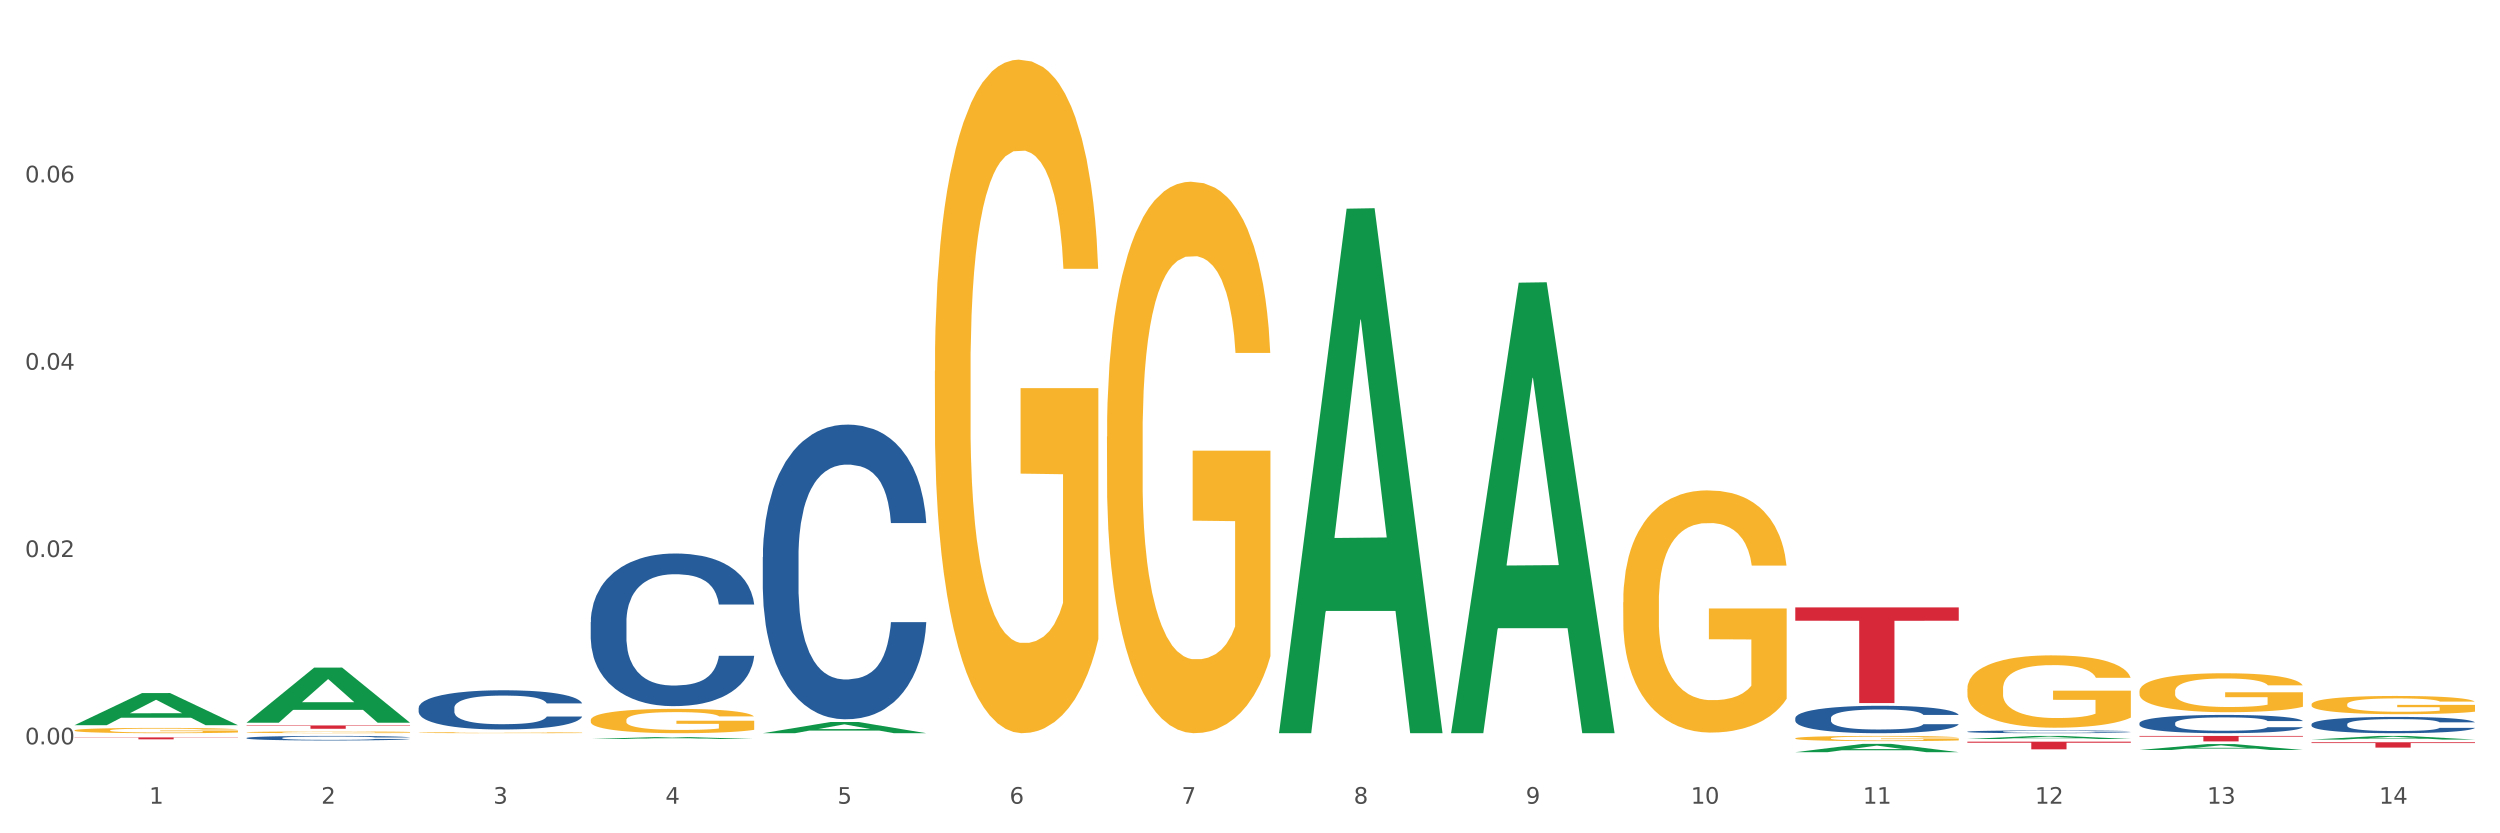 <?xml version="1.0" encoding="utf-8" standalone="no"?>
<!DOCTYPE svg PUBLIC "-//W3C//DTD SVG 1.1//EN"
  "http://www.w3.org/Graphics/SVG/1.1/DTD/svg11.dtd">
<svg xmlns:xlink="http://www.w3.org/1999/xlink" width="1080pt" height="360pt" viewBox="0 0 1080 360" xmlns="http://www.w3.org/2000/svg" version="1.1">
 <rect x="0" y="0" width="1080" height="360" fill="#333333" stroke="none"/>
 <defs>
  <style type="text/css">*{stroke-linejoin: round; stroke-linecap: butt}</style>
 </defs>
 <g id="figure_1">
  <g id="patch_1">
   <path d="M 0 360 
L 1080 360 
L 1080 0 
L 0 0 
z
" style="fill: #ffffff; stroke: #ffffff; stroke-linejoin: miter"/>
  </g>
  <g id="axes_1">
   <g id="matplotlib.axis_1">
    <g id="xtick_1">
     <g id="text_1">
      <!-- 1 -->
      <g style="fill: #4d4d4d" transform="translate(64.432 347.204) scale(0.096 -0.096)">
       <defs>
        <path id="DejaVuSans-31" d="M 794 531 
L 1825 531 
L 1825 4091 
L 703 3866 
L 703 4441 
L 1819 4666 
L 2450 4666 
L 2450 531 
L 3481 531 
L 3481 0 
L 794 0 
L 794 531 
z
" transform="scale(0.016)"/>
       </defs>
       <use xlink:href="#DejaVuSans-31"/>
      </g>
     </g>
    </g>
    <g id="xtick_2">
     <g id="text_2">
      <!-- 2 -->
      <g style="fill: #4d4d4d" transform="translate(138.771 347.204) scale(0.096 -0.096)">
       <defs>
        <path id="DejaVuSans-32" d="M 1228 531 
L 3431 531 
L 3431 0 
L 469 0 
L 469 531 
Q 828 903 1448 1529 
Q 2069 2156 2228 2338 
Q 2531 2678 2651 2914 
Q 2772 3150 2772 3378 
Q 2772 3750 2511 3984 
Q 2250 4219 1831 4219 
Q 1534 4219 1204 4116 
Q 875 4013 500 3803 
L 500 4441 
Q 881 4594 1212 4672 
Q 1544 4750 1819 4750 
Q 2544 4750 2975 4387 
Q 3406 4025 3406 3419 
Q 3406 3131 3298 2873 
Q 3191 2616 2906 2266 
Q 2828 2175 2409 1742 
Q 1991 1309 1228 531 
z
" transform="scale(0.016)"/>
       </defs>
       <use xlink:href="#DejaVuSans-32"/>
      </g>
     </g>
    </g>
    <g id="xtick_3">
     <g id="text_3">
      <!-- 3 -->
      <g style="fill: #4d4d4d" transform="translate(213.109 347.204) scale(0.096 -0.096)">
       <defs>
        <path id="DejaVuSans-33" d="M 2597 2516 
Q 3050 2419 3304 2112 
Q 3559 1806 3559 1356 
Q 3559 666 3084 287 
Q 2609 -91 1734 -91 
Q 1441 -91 1130 -33 
Q 819 25 488 141 
L 488 750 
Q 750 597 1062 519 
Q 1375 441 1716 441 
Q 2309 441 2620 675 
Q 2931 909 2931 1356 
Q 2931 1769 2642 2001 
Q 2353 2234 1838 2234 
L 1294 2234 
L 1294 2753 
L 1863 2753 
Q 2328 2753 2575 2939 
Q 2822 3125 2822 3475 
Q 2822 3834 2567 4026 
Q 2313 4219 1838 4219 
Q 1578 4219 1281 4162 
Q 984 4106 628 3988 
L 628 4550 
Q 988 4650 1302 4700 
Q 1616 4750 1894 4750 
Q 2613 4750 3031 4423 
Q 3450 4097 3450 3541 
Q 3450 3153 3228 2886 
Q 3006 2619 2597 2516 
z
" transform="scale(0.016)"/>
       </defs>
       <use xlink:href="#DejaVuSans-33"/>
      </g>
     </g>
    </g>
    <g id="xtick_4">
     <g id="text_4">
      <!-- 4 -->
      <g style="fill: #4d4d4d" transform="translate(287.448 347.204) scale(0.096 -0.096)">
       <defs>
        <path id="DejaVuSans-34" d="M 2419 4116 
L 825 1625 
L 2419 1625 
L 2419 4116 
z
M 2253 4666 
L 3047 4666 
L 3047 1625 
L 3713 1625 
L 3713 1100 
L 3047 1100 
L 3047 0 
L 2419 0 
L 2419 1100 
L 313 1100 
L 313 1709 
L 2253 4666 
z
" transform="scale(0.016)"/>
       </defs>
       <use xlink:href="#DejaVuSans-34"/>
      </g>
     </g>
    </g>
    <g id="xtick_5">
     <g id="text_5">
      <!-- 5 -->
      <g style="fill: #4d4d4d" transform="translate(361.787 347.204) scale(0.096 -0.096)">
       <defs>
        <path id="DejaVuSans-35" d="M 691 4666 
L 3169 4666 
L 3169 4134 
L 1269 4134 
L 1269 2991 
Q 1406 3038 1543 3061 
Q 1681 3084 1819 3084 
Q 2600 3084 3056 2656 
Q 3513 2228 3513 1497 
Q 3513 744 3044 326 
Q 2575 -91 1722 -91 
Q 1428 -91 1123 -41 
Q 819 9 494 109 
L 494 744 
Q 775 591 1075 516 
Q 1375 441 1709 441 
Q 2250 441 2565 725 
Q 2881 1009 2881 1497 
Q 2881 1984 2565 2268 
Q 2250 2553 1709 2553 
Q 1456 2553 1204 2497 
Q 953 2441 691 2322 
L 691 4666 
z
" transform="scale(0.016)"/>
       </defs>
       <use xlink:href="#DejaVuSans-35"/>
      </g>
     </g>
    </g>
    <g id="xtick_6">
     <g id="text_6">
      <!-- 6 -->
      <g style="fill: #4d4d4d" transform="translate(436.125 347.204) scale(0.096 -0.096)">
       <defs>
        <path id="DejaVuSans-36" d="M 2113 2584 
Q 1688 2584 1439 2293 
Q 1191 2003 1191 1497 
Q 1191 994 1439 701 
Q 1688 409 2113 409 
Q 2538 409 2786 701 
Q 3034 994 3034 1497 
Q 3034 2003 2786 2293 
Q 2538 2584 2113 2584 
z
M 3366 4563 
L 3366 3988 
Q 3128 4100 2886 4159 
Q 2644 4219 2406 4219 
Q 1781 4219 1451 3797 
Q 1122 3375 1075 2522 
Q 1259 2794 1537 2939 
Q 1816 3084 2150 3084 
Q 2853 3084 3261 2657 
Q 3669 2231 3669 1497 
Q 3669 778 3244 343 
Q 2819 -91 2113 -91 
Q 1303 -91 875 529 
Q 447 1150 447 2328 
Q 447 3434 972 4092 
Q 1497 4750 2381 4750 
Q 2619 4750 2861 4703 
Q 3103 4656 3366 4563 
z
" transform="scale(0.016)"/>
       </defs>
       <use xlink:href="#DejaVuSans-36"/>
      </g>
     </g>
    </g>
    <g id="xtick_7">
     <g id="text_7">
      <!-- 7 -->
      <g style="fill: #4d4d4d" transform="translate(510.464 347.204) scale(0.096 -0.096)">
       <defs>
        <path id="DejaVuSans-37" d="M 525 4666 
L 3525 4666 
L 3525 4397 
L 1831 0 
L 1172 0 
L 2766 4134 
L 525 4134 
L 525 4666 
z
" transform="scale(0.016)"/>
       </defs>
       <use xlink:href="#DejaVuSans-37"/>
      </g>
     </g>
    </g>
    <g id="xtick_8">
     <g id="text_8">
      <!-- 8 -->
      <g style="fill: #4d4d4d" transform="translate(584.803 347.204) scale(0.096 -0.096)">
       <defs>
        <path id="DejaVuSans-38" d="M 2034 2216 
Q 1584 2216 1326 1975 
Q 1069 1734 1069 1313 
Q 1069 891 1326 650 
Q 1584 409 2034 409 
Q 2484 409 2743 651 
Q 3003 894 3003 1313 
Q 3003 1734 2745 1975 
Q 2488 2216 2034 2216 
z
M 1403 2484 
Q 997 2584 770 2862 
Q 544 3141 544 3541 
Q 544 4100 942 4425 
Q 1341 4750 2034 4750 
Q 2731 4750 3128 4425 
Q 3525 4100 3525 3541 
Q 3525 3141 3298 2862 
Q 3072 2584 2669 2484 
Q 3125 2378 3379 2068 
Q 3634 1759 3634 1313 
Q 3634 634 3220 271 
Q 2806 -91 2034 -91 
Q 1263 -91 848 271 
Q 434 634 434 1313 
Q 434 1759 690 2068 
Q 947 2378 1403 2484 
z
M 1172 3481 
Q 1172 3119 1398 2916 
Q 1625 2713 2034 2713 
Q 2441 2713 2670 2916 
Q 2900 3119 2900 3481 
Q 2900 3844 2670 4047 
Q 2441 4250 2034 4250 
Q 1625 4250 1398 4047 
Q 1172 3844 1172 3481 
z
" transform="scale(0.016)"/>
       </defs>
       <use xlink:href="#DejaVuSans-38"/>
      </g>
     </g>
    </g>
    <g id="xtick_9">
     <g id="text_9">
      <!-- 9 -->
      <g style="fill: #4d4d4d" transform="translate(659.142 347.204) scale(0.096 -0.096)">
       <defs>
        <path id="DejaVuSans-39" d="M 703 97 
L 703 672 
Q 941 559 1184 500 
Q 1428 441 1663 441 
Q 2288 441 2617 861 
Q 2947 1281 2994 2138 
Q 2813 1869 2534 1725 
Q 2256 1581 1919 1581 
Q 1219 1581 811 2004 
Q 403 2428 403 3163 
Q 403 3881 828 4315 
Q 1253 4750 1959 4750 
Q 2769 4750 3195 4129 
Q 3622 3509 3622 2328 
Q 3622 1225 3098 567 
Q 2575 -91 1691 -91 
Q 1453 -91 1209 -44 
Q 966 3 703 97 
z
M 1959 2075 
Q 2384 2075 2632 2365 
Q 2881 2656 2881 3163 
Q 2881 3666 2632 3958 
Q 2384 4250 1959 4250 
Q 1534 4250 1286 3958 
Q 1038 3666 1038 3163 
Q 1038 2656 1286 2365 
Q 1534 2075 1959 2075 
z
" transform="scale(0.016)"/>
       </defs>
       <use xlink:href="#DejaVuSans-39"/>
      </g>
     </g>
    </g>
    <g id="xtick_10">
     <g id="text_10">
      <!-- 10 -->
      <g style="fill: #4d4d4d" transform="translate(730.426 347.204) scale(0.096 -0.096)">
       <defs>
        <path id="DejaVuSans-30" d="M 2034 4250 
Q 1547 4250 1301 3770 
Q 1056 3291 1056 2328 
Q 1056 1369 1301 889 
Q 1547 409 2034 409 
Q 2525 409 2770 889 
Q 3016 1369 3016 2328 
Q 3016 3291 2770 3770 
Q 2525 4250 2034 4250 
z
M 2034 4750 
Q 2819 4750 3233 4129 
Q 3647 3509 3647 2328 
Q 3647 1150 3233 529 
Q 2819 -91 2034 -91 
Q 1250 -91 836 529 
Q 422 1150 422 2328 
Q 422 3509 836 4129 
Q 1250 4750 2034 4750 
z
" transform="scale(0.016)"/>
       </defs>
       <use xlink:href="#DejaVuSans-31"/>
       <use xlink:href="#DejaVuSans-30" transform="translate(63.623 0)"/>
      </g>
     </g>
    </g>
    <g id="xtick_11">
     <g id="text_11">
      <!-- 11 -->
      <g style="fill: #4d4d4d" transform="translate(804.765 347.204) scale(0.096 -0.096)">
       <use xlink:href="#DejaVuSans-31"/>
       <use xlink:href="#DejaVuSans-31" transform="translate(63.623 0)"/>
      </g>
     </g>
    </g>
    <g id="xtick_12">
     <g id="text_12">
      <!-- 12 -->
      <g style="fill: #4d4d4d" transform="translate(879.104 347.204) scale(0.096 -0.096)">
       <use xlink:href="#DejaVuSans-31"/>
       <use xlink:href="#DejaVuSans-32" transform="translate(63.623 0)"/>
      </g>
     </g>
    </g>
    <g id="xtick_13">
     <g id="text_13">
      <!-- 13 -->
      <g style="fill: #4d4d4d" transform="translate(953.442 347.204) scale(0.096 -0.096)">
       <use xlink:href="#DejaVuSans-31"/>
       <use xlink:href="#DejaVuSans-33" transform="translate(63.623 0)"/>
      </g>
     </g>
    </g>
    <g id="xtick_14">
     <g id="text_14">
      <!-- 14 -->
      <g style="fill: #4d4d4d" transform="translate(1027.781 347.204) scale(0.096 -0.096)">
       <use xlink:href="#DejaVuSans-31"/>
       <use xlink:href="#DejaVuSans-34" transform="translate(63.623 0)"/>
      </g>
     </g>
    </g>
    <g id="xtick_15"/>
    <g id="xtick_16"/>
    <g id="xtick_17"/>
    <g id="xtick_18"/>
    <g id="xtick_19"/>
    <g id="xtick_20"/>
    <g id="xtick_21"/>
    <g id="xtick_22"/>
    <g id="xtick_23"/>
    <g id="xtick_24"/>
    <g id="xtick_25"/>
    <g id="xtick_26"/>
    <g id="xtick_27"/>
   </g>
   <g id="matplotlib.axis_2">
    <g id="ytick_1">
     <g id="text_15">
      <!-- 0.00 -->
      <g style="fill: #4d4d4d" transform="translate(10.8 321.562) scale(0.096 -0.096)">
       <defs>
        <path id="DejaVuSans-2e" d="M 684 794 
L 1344 794 
L 1344 0 
L 684 0 
L 684 794 
z
" transform="scale(0.016)"/>
       </defs>
       <use xlink:href="#DejaVuSans-30"/>
       <use xlink:href="#DejaVuSans-2e" transform="translate(63.623 0)"/>
       <use xlink:href="#DejaVuSans-30" transform="translate(95.41 0)"/>
       <use xlink:href="#DejaVuSans-30" transform="translate(159.033 0)"/>
      </g>
     </g>
    </g>
    <g id="ytick_2">
     <g id="text_16">
      <!-- 0.02 -->
      <g style="fill: #4d4d4d" transform="translate(10.8 240.636) scale(0.096 -0.096)">
       <use xlink:href="#DejaVuSans-30"/>
       <use xlink:href="#DejaVuSans-2e" transform="translate(63.623 0)"/>
       <use xlink:href="#DejaVuSans-30" transform="translate(95.41 0)"/>
       <use xlink:href="#DejaVuSans-32" transform="translate(159.033 0)"/>
      </g>
     </g>
    </g>
    <g id="ytick_3">
     <g id="text_17">
      <!-- 0.04 -->
      <g style="fill: #4d4d4d" transform="translate(10.8 159.709) scale(0.096 -0.096)">
       <use xlink:href="#DejaVuSans-30"/>
       <use xlink:href="#DejaVuSans-2e" transform="translate(63.623 0)"/>
       <use xlink:href="#DejaVuSans-30" transform="translate(95.41 0)"/>
       <use xlink:href="#DejaVuSans-34" transform="translate(159.033 0)"/>
      </g>
     </g>
    </g>
    <g id="ytick_4">
     <g id="text_18">
      <!-- 0.06 -->
      <g style="fill: #4d4d4d" transform="translate(10.8 78.782) scale(0.096 -0.096)">
       <use xlink:href="#DejaVuSans-30"/>
       <use xlink:href="#DejaVuSans-2e" transform="translate(63.623 0)"/>
       <use xlink:href="#DejaVuSans-30" transform="translate(95.41 0)"/>
       <use xlink:href="#DejaVuSans-36" transform="translate(159.033 0)"/>
      </g>
     </g>
    </g>
    <g id="ytick_5"/>
    <g id="ytick_6"/>
    <g id="ytick_7"/>
    <g id="ytick_8"/>
   </g>
   <g id="PolyCollection_1">
    <path d="M 32.175 313.266 
L 32.248 313.252 
L 61.37 299.403 
L 73.456 299.39 
L 102.797 313.292 
L 88.818 313.292 
L 82.484 310.054 
L 52.415 310.054 
L 52.197 310.107 
L 46.081 313.292 
L 32.175 313.292 
L 32.175 313.266 
L 56.201 308.123 
L 78.698 308.109 
L 67.559 302.353 
L 67.413 302.327 
L 67.267 302.366 
L 56.128 308.109 
L 56.201 308.123 
L 32.175 313.266 
z
" clip-path="url(#pe89d96f72f)" style="fill: #109648"/>
    <path d="M 106.514 312.179 
L 106.587 312.157 
L 135.709 288.41 
L 147.795 288.387 
L 177.135 312.224 
L 163.157 312.224 
L 156.823 306.673 
L 126.754 306.673 
L 126.535 306.763 
L 120.42 312.224 
L 106.514 312.224 
L 106.514 312.179 
L 130.54 303.361 
L 153.037 303.338 
L 141.897 293.468 
L 141.752 293.423 
L 141.606 293.49 
L 130.467 303.338 
L 130.54 303.361 
L 106.514 312.179 
z
" clip-path="url(#pe89d96f72f)" style="fill: #109648"/>
    <path d="M 255.191 319.258 
L 255.264 319.258 
L 284.386 318.377 
L 296.472 318.376 
L 325.813 319.26 
L 311.834 319.26 
L 305.5 319.054 
L 275.431 319.054 
L 275.213 319.058 
L 269.097 319.26 
L 255.191 319.26 
L 255.191 319.258 
L 279.217 318.931 
L 301.714 318.931 
L 290.575 318.565 
L 290.429 318.563 
L 290.284 318.565 
L 279.144 318.931 
L 279.217 318.931 
L 255.191 319.258 
z
" clip-path="url(#pe89d96f72f)" style="fill: #109648"/>
    <path d="M 329.53 316.737 
L 329.603 316.733 
L 358.725 311.907 
L 370.811 311.903 
L 400.152 316.746 
L 386.173 316.746 
L 379.839 315.618 
L 349.77 315.618 
L 349.551 315.637 
L 343.436 316.746 
L 329.53 316.746 
L 329.53 316.737 
L 353.556 314.945 
L 376.053 314.941 
L 364.914 312.935 
L 364.768 312.926 
L 364.622 312.94 
L 353.483 314.941 
L 353.556 314.945 
L 329.53 316.737 
z
" clip-path="url(#pe89d96f72f)" style="fill: #109648"/>
    <path d="M 552.546 316.307 
L 552.619 316.094 
L 581.741 90.153 
L 593.827 89.94 
L 623.168 316.733 
L 609.189 316.733 
L 602.855 263.921 
L 572.786 263.921 
L 572.568 264.773 
L 566.452 316.733 
L 552.546 316.733 
L 552.546 316.307 
L 576.572 232.404 
L 599.069 232.191 
L 587.93 138.28 
L 587.784 137.854 
L 587.638 138.493 
L 576.499 232.191 
L 576.572 232.404 
L 552.546 316.307 
z
" clip-path="url(#pe89d96f72f)" style="fill: #109648"/>
    <path d="M 775.562 324.943 
L 775.635 324.939 
L 804.757 321.346 
L 816.843 321.343 
L 846.184 324.95 
L 832.205 324.95 
L 825.871 324.11 
L 795.802 324.11 
L 795.584 324.123 
L 789.468 324.95 
L 775.562 324.95 
L 775.562 324.943 
L 799.588 323.608 
L 822.085 323.605 
L 810.946 322.111 
L 810.8 322.105 
L 810.655 322.115 
L 799.515 323.605 
L 799.588 323.608 
L 775.562 324.943 
z
" clip-path="url(#pe89d96f72f)" style="fill: #109648"/>
    <path d="M 849.901 319.241 
L 849.974 319.24 
L 879.096 317.916 
L 891.182 317.915 
L 920.523 319.244 
L 906.544 319.244 
L 900.21 318.934 
L 870.141 318.934 
L 869.922 318.939 
L 863.807 319.244 
L 849.901 319.244 
L 849.901 319.241 
L 873.927 318.75 
L 896.424 318.749 
L 885.284 318.198 
L 885.139 318.196 
L 884.993 318.2 
L 873.854 318.749 
L 873.927 318.75 
L 849.901 319.241 
z
" clip-path="url(#pe89d96f72f)" style="fill: #109648"/>
    <path d="M 924.24 323.997 
L 924.312 323.995 
L 953.435 321.451 
L 965.52 321.449 
L 994.861 324.002 
L 980.883 324.002 
L 974.548 323.407 
L 944.48 323.407 
L 944.261 323.417 
L 938.145 324.002 
L 924.24 324.002 
L 924.24 323.997 
L 948.265 323.053 
L 970.763 323.05 
L 959.623 321.993 
L 959.478 321.988 
L 959.332 321.995 
L 948.193 323.05 
L 948.265 323.053 
L 924.24 323.997 
z
" clip-path="url(#pe89d96f72f)" style="fill: #109648"/>
    <path d="M 998.578 319.501 
L 998.651 319.499 
L 1027.773 317.917 
L 1039.859 317.915 
L 1069.2 319.504 
L 1055.221 319.504 
L 1048.887 319.134 
L 1018.818 319.134 
L 1018.6 319.14 
L 1012.484 319.504 
L 998.578 319.504 
L 998.578 319.501 
L 1022.604 318.913 
L 1045.101 318.911 
L 1033.962 318.254 
L 1033.816 318.251 
L 1033.671 318.255 
L 1022.531 318.911 
L 1022.604 318.913 
L 998.578 319.501 
z
" clip-path="url(#pe89d96f72f)" style="fill: #109648"/>
    <path d="M 701.223 260.194 
L 701.307 260.098 
L 701.307 256.658 
L 701.474 253.696 
L 702.307 246.529 
L 703.558 240.604 
L 704.475 237.451 
L 705.392 234.871 
L 706.476 232.291 
L 707.81 229.615 
L 710.228 225.697 
L 711.729 223.691 
L 713.563 221.588 
L 716.899 218.531 
L 719.317 216.81 
L 721.818 215.377 
L 725.903 213.657 
L 728.572 212.893 
L 731.406 212.319 
L 734.825 211.937 
L 737.41 211.841 
L 743.08 212.128 
L 747.915 212.988 
L 750.25 213.657 
L 753.252 214.804 
L 754.836 215.568 
L 757.421 217.097 
L 760.089 219.104 
L 761.923 220.824 
L 764.675 224.073 
L 766.759 227.322 
L 768.677 231.335 
L 769.677 234.106 
L 770.428 236.686 
L 771.095 239.649 
L 771.762 244.331 
L 756.754 244.331 
L 756.17 240.987 
L 755.253 237.833 
L 753.919 234.775 
L 752.751 232.864 
L 750.75 230.475 
L 748.916 228.946 
L 746.998 227.8 
L 744.664 226.844 
L 742.829 226.366 
L 740.245 225.984 
L 735.159 226.08 
L 731.74 226.844 
L 729.405 227.8 
L 727.905 228.66 
L 726.571 229.615 
L 725.07 230.953 
L 723.319 232.96 
L 722.068 234.775 
L 720.817 237.069 
L 719.817 239.362 
L 718.9 242.038 
L 718.149 244.904 
L 717.566 247.867 
L 717.065 251.498 
L 716.648 257.518 
L 716.648 270.609 
L 716.815 273.572 
L 717.232 277.49 
L 717.732 280.452 
L 718.566 283.988 
L 719.317 286.377 
L 720.734 289.817 
L 722.318 292.683 
L 723.569 294.499 
L 724.82 296.028 
L 726.987 298.13 
L 729.405 299.85 
L 731.49 300.901 
L 734.325 301.857 
L 736.242 302.239 
L 737.91 302.43 
L 741.996 302.43 
L 744.914 302.144 
L 748.166 301.475 
L 750.667 300.615 
L 752.751 299.563 
L 755.086 297.843 
L 756.587 296.219 
L 756.587 276.247 
L 738.244 276.152 
L 738.244 262.869 
L 771.845 262.869 
L 771.845 301.857 
L 770.428 303.864 
L 768.844 305.679 
L 767.176 307.304 
L 764.675 309.31 
L 761.673 311.221 
L 759.005 312.559 
L 756.17 313.706 
L 752.835 314.757 
L 748.499 315.713 
L 745.831 316.095 
L 742.496 316.382 
L 738.577 316.477 
L 735.159 316.286 
L 731.823 315.808 
L 728.321 314.948 
L 724.903 313.706 
L 722.318 312.464 
L 719.733 310.935 
L 716.982 308.928 
L 714.814 307.017 
L 713.147 305.297 
L 711.312 303.099 
L 709.311 300.232 
L 707.81 297.652 
L 706.476 294.977 
L 705.059 291.537 
L 704.058 288.574 
L 703.058 284.848 
L 702.474 282.076 
L 701.807 277.776 
L 701.307 271.756 
L 701.223 260.194 
z
" clip-path="url(#pe89d96f72f)" style="fill: #f7b32b"/>
    <path d="M 403.869 160.225 
L 403.952 159.959 
L 403.952 150.392 
L 404.119 142.154 
L 404.952 122.224 
L 406.203 105.748 
L 407.12 96.978 
L 408.037 89.803 
L 409.121 82.628 
L 410.455 75.187 
L 412.873 64.292 
L 414.374 58.711 
L 416.209 52.865 
L 419.544 44.361 
L 421.962 39.578 
L 424.463 35.592 
L 428.549 30.809 
L 431.217 28.683 
L 434.052 27.088 
L 437.47 26.025 
L 440.055 25.759 
L 445.725 26.557 
L 450.561 28.948 
L 452.895 30.809 
L 455.897 33.997 
L 457.481 36.123 
L 460.066 40.375 
L 462.734 45.956 
L 464.568 50.739 
L 467.32 59.774 
L 469.404 68.81 
L 471.322 79.971 
L 472.322 87.677 
L 473.073 94.852 
L 473.74 103.09 
L 474.407 116.112 
L 459.399 116.112 
L 458.815 106.811 
L 457.898 98.041 
L 456.564 89.537 
L 455.397 84.223 
L 453.396 77.579 
L 451.561 73.327 
L 449.643 70.138 
L 447.309 67.481 
L 445.475 66.152 
L 442.89 65.089 
L 437.804 65.355 
L 434.385 67.481 
L 432.051 70.138 
L 430.55 72.53 
L 429.216 75.187 
L 427.715 78.908 
L 425.964 84.488 
L 424.713 89.537 
L 423.463 95.915 
L 422.462 102.293 
L 421.545 109.734 
L 420.794 117.706 
L 420.211 125.944 
L 419.711 136.042 
L 419.294 152.784 
L 419.294 189.19 
L 419.46 197.428 
L 419.877 208.324 
L 420.378 216.562 
L 421.211 226.394 
L 421.962 233.038 
L 423.379 242.605 
L 424.963 250.577 
L 426.214 255.626 
L 427.465 259.878 
L 429.633 265.724 
L 432.051 270.507 
L 434.135 273.431 
L 436.97 276.088 
L 438.888 277.151 
L 440.555 277.682 
L 444.641 277.682 
L 447.559 276.885 
L 450.811 275.025 
L 453.312 272.633 
L 455.397 269.71 
L 457.731 264.927 
L 459.232 260.409 
L 459.232 204.869 
L 440.889 204.603 
L 440.889 167.665 
L 474.49 167.665 
L 474.49 276.088 
L 473.073 281.669 
L 471.489 286.718 
L 469.821 291.235 
L 467.32 296.816 
L 464.318 302.131 
L 461.65 305.851 
L 458.815 309.04 
L 455.48 311.963 
L 451.144 314.62 
L 448.476 315.683 
L 445.141 316.481 
L 441.222 316.746 
L 437.804 316.215 
L 434.469 314.886 
L 430.967 312.495 
L 427.548 309.04 
L 424.963 305.585 
L 422.379 301.333 
L 419.627 295.753 
L 417.459 290.438 
L 415.792 285.655 
L 413.957 279.543 
L 411.956 271.57 
L 410.455 264.395 
L 409.121 256.955 
L 407.704 247.388 
L 406.703 239.15 
L 405.703 228.786 
L 405.119 221.079 
L 404.452 209.121 
L 403.952 192.379 
L 403.869 160.225 
z
" clip-path="url(#pe89d96f72f)" style="fill: #f7b32b"/>
    <path d="M 478.207 188.587 
L 478.291 188.369 
L 478.291 180.536 
L 478.457 173.791 
L 479.291 157.473 
L 480.542 143.983 
L 481.459 136.803 
L 482.376 130.928 
L 483.46 125.054 
L 484.794 118.961 
L 487.212 110.041 
L 488.713 105.471 
L 490.547 100.685 
L 493.882 93.722 
L 496.3 89.806 
L 498.802 86.542 
L 502.887 82.626 
L 505.555 80.885 
L 508.39 79.579 
L 511.809 78.709 
L 514.394 78.492 
L 520.063 79.144 
L 524.899 81.103 
L 527.234 82.626 
L 530.236 85.237 
L 531.82 86.977 
L 534.405 90.458 
L 537.073 95.028 
L 538.907 98.944 
L 541.658 106.342 
L 543.743 113.739 
L 545.661 122.878 
L 546.661 129.188 
L 547.412 135.062 
L 548.079 141.807 
L 548.746 152.469 
L 533.737 152.469 
L 533.154 144.853 
L 532.237 137.673 
L 530.903 130.711 
L 529.735 126.359 
L 527.734 120.92 
L 525.9 117.438 
L 523.982 114.827 
L 521.648 112.652 
L 519.813 111.564 
L 517.228 110.693 
L 512.142 110.911 
L 508.724 112.652 
L 506.389 114.827 
L 504.888 116.786 
L 503.554 118.961 
L 502.054 122.008 
L 500.303 126.577 
L 499.052 130.711 
L 497.801 135.933 
L 496.801 141.155 
L 495.884 147.247 
L 495.133 153.774 
L 494.549 160.519 
L 494.049 168.787 
L 493.632 182.495 
L 493.632 212.303 
L 493.799 219.048 
L 494.216 227.969 
L 494.716 234.714 
L 495.55 242.764 
L 496.3 248.204 
L 497.718 256.037 
L 499.302 262.564 
L 500.553 266.698 
L 501.803 270.179 
L 503.971 274.966 
L 506.389 278.882 
L 508.474 281.276 
L 511.309 283.452 
L 513.226 284.322 
L 514.894 284.757 
L 518.979 284.757 
L 521.898 284.104 
L 525.149 282.581 
L 527.651 280.623 
L 529.735 278.23 
L 532.07 274.313 
L 533.571 270.614 
L 533.571 225.14 
L 515.227 224.923 
L 515.227 194.679 
L 548.829 194.679 
L 548.829 283.452 
L 547.412 288.021 
L 545.827 292.155 
L 544.16 295.854 
L 541.658 300.423 
L 538.657 304.774 
L 535.989 307.821 
L 533.154 310.432 
L 529.819 312.825 
L 525.483 315.001 
L 522.815 315.871 
L 519.48 316.524 
L 515.561 316.741 
L 512.142 316.306 
L 508.807 315.218 
L 505.305 313.26 
L 501.887 310.432 
L 499.302 307.603 
L 496.717 304.122 
L 493.966 299.553 
L 491.798 295.201 
L 490.13 291.285 
L 488.296 286.28 
L 486.295 279.753 
L 484.794 273.878 
L 483.46 267.786 
L 482.043 259.953 
L 481.042 253.208 
L 480.042 244.722 
L 479.458 238.413 
L 478.791 228.622 
L 478.291 214.914 
L 478.207 188.587 
z
" clip-path="url(#pe89d96f72f)" style="fill: #f7b32b"/>
    <path d="M 255.191 311.088 
L 255.275 311.079 
L 255.275 310.733 
L 255.441 310.435 
L 256.275 309.715 
L 257.526 309.119 
L 258.443 308.802 
L 259.36 308.543 
L 260.444 308.283 
L 261.778 308.014 
L 264.196 307.621 
L 265.697 307.419 
L 267.531 307.208 
L 270.866 306.9 
L 273.284 306.727 
L 275.786 306.583 
L 279.871 306.41 
L 282.539 306.333 
L 285.374 306.276 
L 288.793 306.237 
L 291.377 306.228 
L 297.047 306.257 
L 301.883 306.343 
L 304.218 306.41 
L 307.219 306.525 
L 308.804 306.602 
L 311.388 306.756 
L 314.057 306.958 
L 315.891 307.131 
L 318.642 307.457 
L 320.727 307.784 
L 322.645 308.187 
L 323.645 308.466 
L 324.395 308.725 
L 325.062 309.023 
L 325.73 309.494 
L 310.721 309.494 
L 310.138 309.158 
L 309.221 308.841 
L 307.886 308.533 
L 306.719 308.341 
L 304.718 308.101 
L 302.884 307.947 
L 300.966 307.832 
L 298.631 307.736 
L 296.797 307.688 
L 294.212 307.649 
L 289.126 307.659 
L 285.708 307.736 
L 283.373 307.832 
L 281.872 307.918 
L 280.538 308.014 
L 279.037 308.149 
L 277.286 308.351 
L 276.036 308.533 
L 274.785 308.764 
L 273.785 308.994 
L 272.867 309.263 
L 272.117 309.551 
L 271.533 309.849 
L 271.033 310.214 
L 270.616 310.819 
L 270.616 312.135 
L 270.783 312.433 
L 271.2 312.827 
L 271.7 313.125 
L 272.534 313.48 
L 273.284 313.72 
L 274.702 314.066 
L 276.286 314.354 
L 277.537 314.537 
L 278.787 314.691 
L 280.955 314.902 
L 283.373 315.075 
L 285.458 315.181 
L 288.292 315.277 
L 290.21 315.315 
L 291.878 315.334 
L 295.963 315.334 
L 298.882 315.305 
L 302.133 315.238 
L 304.635 315.152 
L 306.719 315.046 
L 309.054 314.873 
L 310.555 314.71 
L 310.555 312.702 
L 292.211 312.693 
L 292.211 311.357 
L 325.813 311.357 
L 325.813 315.277 
L 324.395 315.478 
L 322.811 315.661 
L 321.144 315.824 
L 318.642 316.026 
L 315.641 316.218 
L 312.973 316.353 
L 310.138 316.468 
L 306.803 316.573 
L 302.467 316.67 
L 299.799 316.708 
L 296.464 316.737 
L 292.545 316.746 
L 289.126 316.727 
L 285.791 316.679 
L 282.289 316.593 
L 278.871 316.468 
L 276.286 316.343 
L 273.701 316.189 
L 270.95 315.988 
L 268.782 315.795 
L 267.114 315.622 
L 265.28 315.402 
L 263.279 315.113 
L 261.778 314.854 
L 260.444 314.585 
L 259.027 314.239 
L 258.026 313.941 
L 257.025 313.567 
L 256.442 313.288 
L 255.775 312.856 
L 255.275 312.251 
L 255.191 311.088 
z
" clip-path="url(#pe89d96f72f)" style="fill: #f7b32b"/>
    <path d="M 180.852 316.51 
L 180.936 316.51 
L 180.936 316.495 
L 181.103 316.483 
L 181.936 316.453 
L 183.187 316.428 
L 184.104 316.415 
L 185.021 316.404 
L 186.105 316.393 
L 187.439 316.382 
L 189.857 316.366 
L 191.358 316.357 
L 193.192 316.348 
L 196.528 316.336 
L 198.946 316.328 
L 201.447 316.322 
L 205.533 316.315 
L 208.201 316.312 
L 211.036 316.309 
L 214.454 316.308 
L 217.039 316.307 
L 222.709 316.309 
L 227.545 316.312 
L 229.879 316.315 
L 232.881 316.32 
L 234.465 316.323 
L 237.05 316.33 
L 239.718 316.338 
L 241.552 316.345 
L 244.304 316.359 
L 246.388 316.372 
L 248.306 316.389 
L 249.306 316.401 
L 250.057 316.412 
L 250.724 316.424 
L 251.391 316.444 
L 236.383 316.444 
L 235.799 316.43 
L 234.882 316.416 
L 233.548 316.404 
L 232.38 316.396 
L 230.379 316.386 
L 228.545 316.379 
L 226.627 316.374 
L 224.293 316.37 
L 222.458 316.368 
L 219.874 316.367 
L 214.788 316.367 
L 211.369 316.37 
L 209.034 316.374 
L 207.534 316.378 
L 206.2 316.382 
L 204.699 316.388 
L 202.948 316.396 
L 201.697 316.404 
L 200.446 316.413 
L 199.446 316.423 
L 198.529 316.434 
L 197.778 316.446 
L 197.195 316.459 
L 196.694 316.474 
L 196.277 316.499 
L 196.277 316.554 
L 196.444 316.566 
L 196.861 316.583 
L 197.361 316.595 
L 198.195 316.61 
L 198.946 316.62 
L 200.363 316.635 
L 201.947 316.647 
L 203.198 316.654 
L 204.449 316.661 
L 206.616 316.669 
L 209.034 316.677 
L 211.119 316.681 
L 213.954 316.685 
L 215.871 316.687 
L 217.539 316.687 
L 221.625 316.687 
L 224.543 316.686 
L 227.795 316.683 
L 230.296 316.68 
L 232.38 316.675 
L 234.715 316.668 
L 236.216 316.661 
L 236.216 316.578 
L 217.873 316.577 
L 217.873 316.522 
L 251.474 316.522 
L 251.474 316.685 
L 250.057 316.693 
L 248.473 316.701 
L 246.805 316.708 
L 244.304 316.716 
L 241.302 316.724 
L 238.634 316.73 
L 235.799 316.735 
L 232.464 316.739 
L 228.128 316.743 
L 225.46 316.745 
L 222.125 316.746 
L 218.206 316.746 
L 214.788 316.746 
L 211.452 316.744 
L 207.951 316.74 
L 204.532 316.735 
L 201.947 316.73 
L 199.362 316.723 
L 196.611 316.715 
L 194.443 316.707 
L 192.776 316.699 
L 190.941 316.69 
L 188.94 316.678 
L 187.439 316.667 
L 186.105 316.656 
L 184.688 316.642 
L 183.687 316.629 
L 182.687 316.614 
L 182.103 316.602 
L 181.436 316.584 
L 180.936 316.559 
L 180.852 316.51 
z
" clip-path="url(#pe89d96f72f)" style="fill: #f7b32b"/>
    <path d="M 106.514 316.346 
L 106.597 316.345 
L 106.597 316.32 
L 106.764 316.299 
L 107.598 316.248 
L 108.848 316.206 
L 109.765 316.184 
L 110.683 316.165 
L 111.767 316.147 
L 113.101 316.128 
L 115.519 316.1 
L 117.019 316.086 
L 118.854 316.071 
L 122.189 316.049 
L 124.607 316.037 
L 127.108 316.026 
L 131.194 316.014 
L 133.862 316.009 
L 136.697 316.005 
L 140.115 316.002 
L 142.7 316.001 
L 148.37 316.003 
L 153.206 316.009 
L 155.54 316.014 
L 158.542 316.022 
L 160.126 316.028 
L 162.711 316.039 
L 165.379 316.053 
L 167.213 316.065 
L 169.965 316.088 
L 172.049 316.111 
L 173.967 316.14 
L 174.968 316.16 
L 175.718 316.178 
L 176.385 316.199 
L 177.052 316.233 
L 162.044 316.233 
L 161.46 316.209 
L 160.543 316.186 
L 159.209 316.164 
L 158.042 316.151 
L 156.041 316.134 
L 154.206 316.123 
L 152.289 316.115 
L 149.954 316.108 
L 148.12 316.105 
L 145.535 316.102 
L 140.449 316.103 
L 137.03 316.108 
L 134.696 316.115 
L 133.195 316.121 
L 131.861 316.128 
L 130.36 316.137 
L 128.609 316.152 
L 127.358 316.164 
L 126.108 316.181 
L 125.107 316.197 
L 124.19 316.216 
L 123.44 316.237 
L 122.856 316.258 
L 122.356 316.284 
L 121.939 316.326 
L 121.939 316.42 
L 122.106 316.441 
L 122.522 316.469 
L 123.023 316.49 
L 123.856 316.515 
L 124.607 316.532 
L 126.024 316.557 
L 127.609 316.577 
L 128.859 316.59 
L 130.11 316.601 
L 132.278 316.616 
L 134.696 316.628 
L 136.78 316.635 
L 139.615 316.642 
L 141.533 316.645 
L 143.2 316.646 
L 147.286 316.646 
L 150.204 316.644 
L 153.456 316.64 
L 155.957 316.633 
L 158.042 316.626 
L 160.376 316.614 
L 161.877 316.602 
L 161.877 316.46 
L 143.534 316.459 
L 143.534 316.365 
L 177.135 316.365 
L 177.135 316.642 
L 175.718 316.657 
L 174.134 316.669 
L 172.466 316.681 
L 169.965 316.695 
L 166.963 316.709 
L 164.295 316.718 
L 161.46 316.727 
L 158.125 316.734 
L 153.789 316.741 
L 151.121 316.744 
L 147.786 316.746 
L 143.867 316.746 
L 140.449 316.745 
L 137.114 316.742 
L 133.612 316.735 
L 130.193 316.727 
L 127.609 316.718 
L 125.024 316.707 
L 122.272 316.693 
L 120.104 316.679 
L 118.437 316.667 
L 116.603 316.651 
L 114.601 316.631 
L 113.101 316.612 
L 111.767 316.593 
L 110.349 316.569 
L 109.349 316.548 
L 108.348 316.521 
L 107.764 316.501 
L 107.097 316.471 
L 106.597 316.428 
L 106.514 316.346 
z
" clip-path="url(#pe89d96f72f)" style="fill: #f7b32b"/>
    <path d="M 32.175 315.517 
L 32.258 315.515 
L 32.258 315.439 
L 32.425 315.375 
L 33.259 315.218 
L 34.51 315.089 
L 35.427 315.02 
L 36.344 314.963 
L 37.428 314.907 
L 38.762 314.849 
L 41.18 314.763 
L 42.681 314.719 
L 44.515 314.673 
L 47.85 314.606 
L 50.268 314.569 
L 52.77 314.537 
L 56.855 314.5 
L 59.523 314.483 
L 62.358 314.471 
L 65.777 314.462 
L 68.361 314.46 
L 74.031 314.466 
L 78.867 314.485 
L 81.202 314.5 
L 84.203 314.525 
L 85.788 314.542 
L 88.372 314.575 
L 91.04 314.619 
L 92.875 314.656 
L 95.626 314.727 
L 97.711 314.798 
L 99.628 314.886 
L 100.629 314.947 
L 101.379 315.003 
L 102.046 315.068 
L 102.713 315.17 
L 87.705 315.17 
L 87.122 315.097 
L 86.204 315.028 
L 84.87 314.961 
L 83.703 314.92 
L 81.702 314.867 
L 79.868 314.834 
L 77.95 314.809 
L 75.615 314.788 
L 73.781 314.778 
L 71.196 314.769 
L 66.11 314.771 
L 62.692 314.788 
L 60.357 314.809 
L 58.856 314.828 
L 57.522 314.849 
L 56.021 314.878 
L 54.27 314.922 
L 53.02 314.961 
L 51.769 315.011 
L 50.768 315.062 
L 49.851 315.12 
L 49.101 315.183 
L 48.517 315.247 
L 48.017 315.327 
L 47.6 315.458 
L 47.6 315.744 
L 47.767 315.809 
L 48.184 315.895 
L 48.684 315.959 
L 49.518 316.037 
L 50.268 316.089 
L 51.686 316.164 
L 53.27 316.227 
L 54.52 316.266 
L 55.771 316.3 
L 57.939 316.346 
L 60.357 316.383 
L 62.441 316.406 
L 65.276 316.427 
L 67.194 316.435 
L 68.862 316.439 
L 72.947 316.439 
L 75.865 316.433 
L 79.117 316.419 
L 81.619 316.4 
L 83.703 316.377 
L 86.038 316.339 
L 87.538 316.304 
L 87.538 315.867 
L 69.195 315.865 
L 69.195 315.575 
L 102.797 315.575 
L 102.797 316.427 
L 101.379 316.471 
L 99.795 316.51 
L 98.128 316.546 
L 95.626 316.59 
L 92.625 316.632 
L 89.956 316.661 
L 87.122 316.686 
L 83.786 316.709 
L 79.451 316.73 
L 76.783 316.738 
L 73.447 316.744 
L 69.529 316.746 
L 66.11 316.742 
L 62.775 316.732 
L 59.273 316.713 
L 55.855 316.686 
L 53.27 316.659 
L 50.685 316.625 
L 47.934 316.581 
L 45.766 316.54 
L 44.098 316.502 
L 42.264 316.454 
L 40.263 316.391 
L 38.762 316.335 
L 37.428 316.277 
L 36.01 316.201 
L 35.01 316.137 
L 34.009 316.055 
L 33.426 315.995 
L 32.759 315.901 
L 32.258 315.769 
L 32.175 315.517 
z
" clip-path="url(#pe89d96f72f)" style="fill: #f7b32b"/>
    <path d="M 924.24 298.62 
L 924.323 298.604 
L 924.323 298.051 
L 924.49 297.574 
L 925.323 296.421 
L 926.574 295.467 
L 927.491 294.959 
L 928.408 294.544 
L 929.492 294.129 
L 930.826 293.698 
L 933.244 293.068 
L 934.745 292.745 
L 936.58 292.406 
L 939.915 291.914 
L 942.333 291.637 
L 944.834 291.407 
L 948.92 291.13 
L 951.588 291.007 
L 954.423 290.915 
L 957.841 290.853 
L 960.426 290.838 
L 966.096 290.884 
L 970.932 291.022 
L 973.266 291.13 
L 976.268 291.315 
L 977.852 291.438 
L 980.437 291.684 
L 983.105 292.007 
L 984.939 292.283 
L 987.691 292.806 
L 989.775 293.329 
L 991.693 293.975 
L 992.693 294.421 
L 993.444 294.836 
L 994.111 295.313 
L 994.778 296.067 
L 979.77 296.067 
L 979.186 295.529 
L 978.269 295.021 
L 976.935 294.529 
L 975.768 294.221 
L 973.766 293.837 
L 971.932 293.591 
L 970.014 293.406 
L 967.68 293.252 
L 965.845 293.175 
L 963.261 293.114 
L 958.175 293.129 
L 954.756 293.252 
L 952.422 293.406 
L 950.921 293.545 
L 949.587 293.698 
L 948.086 293.914 
L 946.335 294.237 
L 945.084 294.529 
L 943.834 294.898 
L 942.833 295.267 
L 941.916 295.698 
L 941.165 296.159 
L 940.582 296.636 
L 940.081 297.22 
L 939.665 298.189 
L 939.665 300.296 
L 939.831 300.773 
L 940.248 301.404 
L 940.749 301.88 
L 941.582 302.449 
L 942.333 302.834 
L 943.75 303.387 
L 945.334 303.849 
L 946.585 304.141 
L 947.836 304.387 
L 950.004 304.726 
L 952.422 305.002 
L 954.506 305.172 
L 957.341 305.325 
L 959.259 305.387 
L 960.926 305.418 
L 965.012 305.418 
L 967.93 305.371 
L 971.182 305.264 
L 973.683 305.125 
L 975.768 304.956 
L 978.102 304.679 
L 979.603 304.418 
L 979.603 301.204 
L 961.26 301.188 
L 961.26 299.05 
L 994.861 299.05 
L 994.861 305.325 
L 993.444 305.648 
L 991.86 305.941 
L 990.192 306.202 
L 987.691 306.525 
L 984.689 306.833 
L 982.021 307.048 
L 979.186 307.232 
L 975.851 307.402 
L 971.515 307.555 
L 968.847 307.617 
L 965.512 307.663 
L 961.593 307.678 
L 958.175 307.648 
L 954.84 307.571 
L 951.338 307.432 
L 947.919 307.232 
L 945.334 307.032 
L 942.75 306.786 
L 939.998 306.463 
L 937.83 306.156 
L 936.163 305.879 
L 934.328 305.525 
L 932.327 305.064 
L 930.826 304.649 
L 929.492 304.218 
L 928.075 303.664 
L 927.074 303.188 
L 926.074 302.588 
L 925.49 302.142 
L 924.823 301.45 
L 924.323 300.481 
L 924.24 298.62 
z
" clip-path="url(#pe89d96f72f)" style="fill: #f7b32b"/>
    <path d="M 849.901 297.558 
L 849.984 297.53 
L 849.984 296.502 
L 850.151 295.617 
L 850.985 293.476 
L 852.235 291.706 
L 853.153 290.763 
L 854.07 289.993 
L 855.154 289.222 
L 856.488 288.422 
L 858.906 287.252 
L 860.407 286.652 
L 862.241 286.024 
L 865.576 285.111 
L 867.994 284.597 
L 870.495 284.168 
L 874.581 283.654 
L 877.249 283.426 
L 880.084 283.255 
L 883.502 283.141 
L 886.087 283.112 
L 891.757 283.198 
L 896.593 283.455 
L 898.927 283.654 
L 901.929 283.997 
L 903.513 284.225 
L 906.098 284.682 
L 908.766 285.282 
L 910.601 285.796 
L 913.352 286.766 
L 915.436 287.737 
L 917.354 288.936 
L 918.355 289.764 
L 919.105 290.535 
L 919.772 291.42 
L 920.439 292.819 
L 905.431 292.819 
L 904.847 291.82 
L 903.93 290.878 
L 902.596 289.964 
L 901.429 289.393 
L 899.428 288.679 
L 897.593 288.222 
L 895.676 287.88 
L 893.341 287.594 
L 891.507 287.452 
L 888.922 287.337 
L 883.836 287.366 
L 880.417 287.594 
L 878.083 287.88 
L 876.582 288.137 
L 875.248 288.422 
L 873.747 288.822 
L 871.996 289.422 
L 870.745 289.964 
L 869.495 290.649 
L 868.494 291.334 
L 867.577 292.134 
L 866.827 292.99 
L 866.243 293.875 
L 865.743 294.96 
L 865.326 296.759 
L 865.326 300.67 
L 865.493 301.555 
L 865.91 302.726 
L 866.41 303.611 
L 867.244 304.667 
L 867.994 305.381 
L 869.411 306.409 
L 870.996 307.265 
L 872.246 307.808 
L 873.497 308.264 
L 875.665 308.893 
L 878.083 309.406 
L 880.167 309.72 
L 883.002 310.006 
L 884.92 310.12 
L 886.587 310.177 
L 890.673 310.177 
L 893.591 310.092 
L 896.843 309.892 
L 899.344 309.635 
L 901.429 309.321 
L 903.763 308.807 
L 905.264 308.322 
L 905.264 302.355 
L 886.921 302.326 
L 886.921 298.358 
L 920.523 298.358 
L 920.523 310.006 
L 919.105 310.606 
L 917.521 311.148 
L 915.853 311.633 
L 913.352 312.233 
L 910.35 312.804 
L 907.682 313.204 
L 904.847 313.546 
L 901.512 313.86 
L 897.177 314.146 
L 894.508 314.26 
L 891.173 314.346 
L 887.254 314.374 
L 883.836 314.317 
L 880.501 314.174 
L 876.999 313.917 
L 873.58 313.546 
L 870.996 313.175 
L 868.411 312.718 
L 865.659 312.119 
L 863.492 311.548 
L 861.824 311.034 
L 859.99 310.377 
L 857.989 309.521 
L 856.488 308.75 
L 855.154 307.95 
L 853.736 306.923 
L 852.736 306.038 
L 851.735 304.924 
L 851.151 304.096 
L 850.484 302.811 
L 849.984 301.013 
L 849.901 297.558 
z
" clip-path="url(#pe89d96f72f)" style="fill: #f7b32b"/>
    <path d="M 775.562 318.959 
L 775.645 318.957 
L 775.645 318.883 
L 775.812 318.819 
L 776.646 318.664 
L 777.897 318.536 
L 778.814 318.468 
L 779.731 318.412 
L 780.815 318.357 
L 782.149 318.299 
L 784.567 318.214 
L 786.068 318.171 
L 787.902 318.125 
L 791.237 318.059 
L 793.655 318.022 
L 796.157 317.991 
L 800.242 317.954 
L 802.91 317.938 
L 805.745 317.925 
L 809.164 317.917 
L 811.748 317.915 
L 817.418 317.921 
L 822.254 317.94 
L 824.589 317.954 
L 827.59 317.979 
L 829.175 317.995 
L 831.759 318.028 
L 834.427 318.072 
L 836.262 318.109 
L 839.013 318.179 
L 841.098 318.249 
L 843.015 318.336 
L 844.016 318.396 
L 844.766 318.451 
L 845.433 318.515 
L 846.1 318.616 
L 831.092 318.616 
L 830.509 318.544 
L 829.592 318.476 
L 828.257 318.41 
L 827.09 318.369 
L 825.089 318.317 
L 823.255 318.284 
L 821.337 318.26 
L 819.002 318.239 
L 817.168 318.229 
L 814.583 318.22 
L 809.497 318.222 
L 806.079 318.239 
L 803.744 318.26 
L 802.243 318.278 
L 800.909 318.299 
L 799.408 318.328 
L 797.657 318.371 
L 796.407 318.41 
L 795.156 318.46 
L 794.156 318.509 
L 793.238 318.567 
L 792.488 318.629 
L 791.904 318.693 
L 791.404 318.771 
L 790.987 318.901 
L 790.987 319.184 
L 791.154 319.248 
L 791.571 319.332 
L 792.071 319.396 
L 792.905 319.473 
L 793.655 319.524 
L 795.073 319.599 
L 796.657 319.66 
L 797.908 319.7 
L 799.158 319.733 
L 801.326 319.778 
L 803.744 319.815 
L 805.829 319.838 
L 808.663 319.858 
L 810.581 319.867 
L 812.249 319.871 
L 816.334 319.871 
L 819.253 319.865 
L 822.504 319.85 
L 825.006 319.832 
L 827.09 319.809 
L 829.425 319.772 
L 830.926 319.737 
L 830.926 319.306 
L 812.582 319.303 
L 812.582 319.017 
L 846.184 319.017 
L 846.184 319.858 
L 844.766 319.902 
L 843.182 319.941 
L 841.515 319.976 
L 839.013 320.019 
L 836.012 320.061 
L 833.344 320.09 
L 830.509 320.114 
L 827.174 320.137 
L 822.838 320.158 
L 820.17 320.166 
L 816.835 320.172 
L 812.916 320.174 
L 809.497 320.17 
L 806.162 320.16 
L 802.66 320.141 
L 799.242 320.114 
L 796.657 320.087 
L 794.072 320.054 
L 791.321 320.011 
L 789.153 319.97 
L 787.485 319.933 
L 785.651 319.885 
L 783.65 319.823 
L 782.149 319.768 
L 780.815 319.71 
L 779.398 319.636 
L 778.397 319.572 
L 777.396 319.491 
L 776.813 319.431 
L 776.146 319.339 
L 775.645 319.209 
L 775.562 318.959 
z
" clip-path="url(#pe89d96f72f)" style="fill: #f7b32b"/>
    <path d="M 998.578 304.296 
L 998.662 304.288 
L 998.662 304.029 
L 998.828 303.806 
L 999.662 303.266 
L 1000.913 302.82 
L 1001.83 302.582 
L 1002.747 302.388 
L 1003.831 302.193 
L 1005.165 301.992 
L 1007.583 301.697 
L 1009.084 301.545 
L 1010.918 301.387 
L 1014.253 301.157 
L 1016.671 301.027 
L 1019.173 300.919 
L 1023.258 300.789 
L 1025.926 300.732 
L 1028.761 300.689 
L 1032.18 300.66 
L 1034.765 300.653 
L 1040.434 300.674 
L 1045.27 300.739 
L 1047.605 300.789 
L 1050.607 300.876 
L 1052.191 300.933 
L 1054.775 301.049 
L 1057.444 301.2 
L 1059.278 301.329 
L 1062.029 301.574 
L 1064.114 301.819 
L 1066.032 302.121 
L 1067.032 302.33 
L 1067.783 302.525 
L 1068.45 302.748 
L 1069.117 303.101 
L 1054.108 303.101 
L 1053.525 302.849 
L 1052.608 302.611 
L 1051.274 302.381 
L 1050.106 302.237 
L 1048.105 302.057 
L 1046.271 301.941 
L 1044.353 301.855 
L 1042.019 301.783 
L 1040.184 301.747 
L 1037.599 301.718 
L 1032.513 301.725 
L 1029.095 301.783 
L 1026.76 301.855 
L 1025.259 301.92 
L 1023.925 301.992 
L 1022.425 302.093 
L 1020.674 302.244 
L 1019.423 302.381 
L 1018.172 302.553 
L 1017.172 302.726 
L 1016.255 302.928 
L 1015.504 303.144 
L 1014.92 303.367 
L 1014.42 303.64 
L 1014.003 304.094 
L 1014.003 305.08 
L 1014.17 305.304 
L 1014.587 305.599 
L 1015.087 305.822 
L 1015.921 306.088 
L 1016.671 306.268 
L 1018.089 306.527 
L 1019.673 306.743 
L 1020.924 306.88 
L 1022.174 306.995 
L 1024.342 307.154 
L 1026.76 307.283 
L 1028.845 307.363 
L 1031.68 307.435 
L 1033.597 307.463 
L 1035.265 307.478 
L 1039.35 307.478 
L 1042.269 307.456 
L 1045.52 307.406 
L 1048.022 307.341 
L 1050.106 307.262 
L 1052.441 307.132 
L 1053.942 307.01 
L 1053.942 305.505 
L 1035.598 305.498 
L 1035.598 304.497 
L 1069.2 304.497 
L 1069.2 307.435 
L 1067.783 307.586 
L 1066.198 307.723 
L 1064.531 307.845 
L 1062.029 307.996 
L 1059.028 308.14 
L 1056.36 308.241 
L 1053.525 308.327 
L 1050.19 308.407 
L 1045.854 308.479 
L 1043.186 308.507 
L 1039.851 308.529 
L 1035.932 308.536 
L 1032.513 308.522 
L 1029.178 308.486 
L 1025.676 308.421 
L 1022.258 308.327 
L 1019.673 308.234 
L 1017.088 308.119 
L 1014.337 307.967 
L 1012.169 307.823 
L 1010.501 307.694 
L 1008.667 307.528 
L 1006.666 307.312 
L 1005.165 307.118 
L 1003.831 306.916 
L 1002.414 306.657 
L 1001.413 306.434 
L 1000.413 306.153 
L 999.829 305.944 
L 999.162 305.62 
L 998.662 305.167 
L 998.578 304.296 
z
" clip-path="url(#pe89d96f72f)" style="fill: #f7b32b"/>
    <path d="M 849.901 320.413 
L 920.523 320.413 
L 920.523 320.872 
L 892.742 320.875 
L 892.742 323.72 
L 877.514 323.72 
L 877.514 320.875 
L 849.901 320.872 
L 849.901 320.416 
L 849.901 320.413 
z
" clip-path="url(#pe89d96f72f)" style="fill: #d62839"/>
    <path d="M 32.175 318.555 
L 102.797 318.555 
L 102.797 318.673 
L 75.017 318.674 
L 75.017 319.404 
L 59.788 319.404 
L 59.788 318.674 
L 32.175 318.673 
L 32.175 318.556 
L 32.175 318.555 
z
" clip-path="url(#pe89d96f72f)" style="fill: #d62839"/>
    <path d="M 106.514 313.393 
L 177.135 313.393 
L 177.135 313.593 
L 149.355 313.594 
L 149.355 314.833 
L 134.126 314.833 
L 134.126 313.594 
L 106.514 313.593 
L 106.514 313.394 
L 106.514 313.393 
z
" clip-path="url(#pe89d96f72f)" style="fill: #d62839"/>
    <path d="M 924.24 317.915 
L 994.861 317.915 
L 994.861 318.244 
L 967.081 318.246 
L 967.081 320.28 
L 951.852 320.28 
L 951.852 318.246 
L 924.24 318.244 
L 924.24 317.917 
L 924.24 317.915 
z
" clip-path="url(#pe89d96f72f)" style="fill: #d62839"/>
    <path d="M 998.578 320.672 
L 1069.2 320.672 
L 1069.2 320.992 
L 1041.42 320.995 
L 1041.42 322.976 
L 1026.191 322.976 
L 1026.191 320.995 
L 998.578 320.992 
L 998.578 320.674 
L 998.578 320.672 
z
" clip-path="url(#pe89d96f72f)" style="fill: #d62839"/>
    <path d="M 775.562 262.409 
L 846.184 262.409 
L 846.184 268.151 
L 818.404 268.19 
L 818.404 303.728 
L 803.175 303.728 
L 803.175 268.19 
L 775.562 268.151 
L 775.562 262.448 
L 775.562 262.409 
z
" clip-path="url(#pe89d96f72f)" style="fill: #d62839"/>
    <path d="M 924.24 312.396 
L 924.323 312.389 
L 924.323 312.187 
L 924.573 311.913 
L 925.492 311.408 
L 926.66 311.026 
L 928.664 310.578 
L 929.749 310.391 
L 931.168 310.182 
L 934.09 309.843 
L 937.429 309.554 
L 939.766 309.395 
L 941.519 309.294 
L 945.443 309.114 
L 947.697 309.035 
L 950.034 308.97 
L 952.037 308.926 
L 955.377 308.876 
L 958.048 308.854 
L 961.136 308.847 
L 963.724 308.854 
L 967.147 308.883 
L 972.155 308.97 
L 974.075 309.02 
L 976.663 309.107 
L 979.335 309.222 
L 981.505 309.338 
L 984.009 309.503 
L 986.597 309.72 
L 989.101 309.994 
L 990.854 310.247 
L 992.273 310.513 
L 993.526 310.838 
L 994.444 311.192 
L 994.861 311.487 
L 979.585 311.487 
L 979.168 311.22 
L 978.333 310.932 
L 977.498 310.737 
L 976.58 310.578 
L 975.161 310.398 
L 973.908 310.283 
L 971.822 310.146 
L 969.902 310.059 
L 968.316 310.008 
L 966.396 309.965 
L 962.305 309.922 
L 959.383 309.922 
L 957.547 309.936 
L 955.293 309.972 
L 953.373 310.023 
L 951.119 310.109 
L 949.366 310.203 
L 947.613 310.326 
L 946.611 310.412 
L 945.109 310.571 
L 944.107 310.701 
L 942.771 310.925 
L 942.02 311.083 
L 940.685 311.495 
L 940.1 311.798 
L 939.85 312.007 
L 939.683 312.238 
L 939.683 313.363 
L 940.184 313.868 
L 940.601 314.084 
L 941.269 314.33 
L 942.521 314.647 
L 944.358 314.957 
L 946.278 315.181 
L 947.864 315.318 
L 949.366 315.419 
L 950.869 315.498 
L 952.705 315.571 
L 954.208 315.614 
L 956.462 315.657 
L 959.133 315.679 
L 961.22 315.679 
L 965.477 315.643 
L 967.397 315.607 
L 969.234 315.556 
L 971.237 315.477 
L 972.823 315.39 
L 973.742 315.325 
L 975.244 315.188 
L 976.413 315.044 
L 977.415 314.878 
L 978.082 314.734 
L 978.834 314.517 
L 979.418 314.272 
L 979.585 314.142 
L 994.861 314.142 
L 994.527 314.402 
L 993.943 314.654 
L 992.774 314.993 
L 991.856 315.188 
L 990.437 315.426 
L 988.934 315.628 
L 986.847 315.852 
L 984.927 316.018 
L 982.924 316.162 
L 980.754 316.292 
L 976.83 316.472 
L 975.411 316.523 
L 972.406 316.609 
L 970.069 316.66 
L 966.646 316.71 
L 963.14 316.739 
L 959.467 316.746 
L 956.211 316.732 
L 952.622 316.689 
L 950.368 316.645 
L 947.864 316.58 
L 944.942 316.479 
L 942.187 316.357 
L 939.599 316.213 
L 937.178 316.047 
L 934.925 315.859 
L 932.003 315.549 
L 929.832 315.246 
L 928.246 314.965 
L 927.161 314.726 
L 926.076 314.423 
L 925.492 314.214 
L 924.573 313.709 
L 924.24 313.24 
L 924.24 312.396 
z
" clip-path="url(#pe89d96f72f)" style="fill: #255c99"/>
    <path d="M 849.901 316.084 
L 849.984 316.082 
L 849.984 316.052 
L 850.235 316.01 
L 851.153 315.933 
L 852.322 315.875 
L 854.325 315.807 
L 855.41 315.778 
L 856.829 315.746 
L 859.751 315.694 
L 863.09 315.65 
L 865.428 315.626 
L 867.181 315.611 
L 871.104 315.583 
L 873.358 315.571 
L 875.695 315.561 
L 877.699 315.555 
L 881.038 315.547 
L 883.709 315.544 
L 886.798 315.543 
L 889.386 315.544 
L 892.808 315.548 
L 897.817 315.561 
L 899.737 315.569 
L 902.325 315.582 
L 904.996 315.6 
L 907.166 315.617 
L 909.671 315.643 
L 912.258 315.676 
L 914.763 315.718 
L 916.516 315.756 
L 917.935 315.797 
L 919.187 315.846 
L 920.105 315.9 
L 920.523 315.945 
L 905.246 315.945 
L 904.829 315.904 
L 903.994 315.86 
L 903.159 315.831 
L 902.241 315.807 
L 900.822 315.779 
L 899.57 315.761 
L 897.483 315.741 
L 895.563 315.727 
L 893.977 315.72 
L 892.057 315.713 
L 887.966 315.707 
L 885.045 315.707 
L 883.208 315.709 
L 880.954 315.714 
L 879.034 315.722 
L 876.78 315.735 
L 875.027 315.749 
L 873.274 315.768 
L 872.273 315.781 
L 870.77 315.805 
L 869.768 315.825 
L 868.433 315.859 
L 867.681 315.883 
L 866.346 315.946 
L 865.761 315.992 
L 865.511 316.024 
L 865.344 316.059 
L 865.344 316.231 
L 865.845 316.308 
L 866.262 316.341 
L 866.93 316.378 
L 868.182 316.427 
L 870.019 316.474 
L 871.939 316.508 
L 873.525 316.529 
L 875.027 316.544 
L 876.53 316.556 
L 878.367 316.567 
L 879.869 316.574 
L 882.123 316.58 
L 884.794 316.584 
L 886.881 316.584 
L 891.139 316.578 
L 893.059 316.573 
L 894.895 316.565 
L 896.899 316.553 
L 898.485 316.54 
L 899.403 316.53 
L 900.905 316.509 
L 902.074 316.487 
L 903.076 316.462 
L 903.744 316.44 
L 904.495 316.407 
L 905.079 316.369 
L 905.246 316.35 
L 920.523 316.35 
L 920.189 316.389 
L 919.604 316.428 
L 918.436 316.479 
L 917.517 316.509 
L 916.098 316.545 
L 914.596 316.576 
L 912.509 316.61 
L 910.589 316.635 
L 908.585 316.657 
L 906.415 316.677 
L 902.491 316.705 
L 901.072 316.712 
L 898.067 316.726 
L 895.73 316.733 
L 892.307 316.741 
L 888.801 316.745 
L 885.128 316.746 
L 881.873 316.744 
L 878.283 316.738 
L 876.029 316.731 
L 873.525 316.721 
L 870.603 316.706 
L 867.848 316.687 
L 865.261 316.665 
L 862.84 316.64 
L 860.586 316.611 
L 857.664 316.564 
L 855.494 316.518 
L 853.908 316.475 
L 852.823 316.439 
L 851.737 316.392 
L 851.153 316.361 
L 850.235 316.284 
L 849.901 316.212 
L 849.901 316.084 
z
" clip-path="url(#pe89d96f72f)" style="fill: #255c99"/>
    <path d="M 775.562 310.221 
L 775.646 310.21 
L 775.646 309.907 
L 775.896 309.496 
L 776.814 308.738 
L 777.983 308.165 
L 779.986 307.494 
L 781.072 307.212 
L 782.491 306.899 
L 785.412 306.39 
L 788.752 305.957 
L 791.089 305.719 
L 792.842 305.567 
L 796.765 305.297 
L 799.019 305.178 
L 801.357 305.081 
L 803.36 305.016 
L 806.699 304.94 
L 809.37 304.907 
L 812.459 304.897 
L 815.047 304.907 
L 818.469 304.951 
L 823.478 305.081 
L 825.398 305.156 
L 827.986 305.286 
L 830.657 305.459 
L 832.828 305.632 
L 835.332 305.881 
L 837.92 306.206 
L 840.424 306.617 
L 842.177 306.996 
L 843.596 307.396 
L 844.848 307.883 
L 845.766 308.414 
L 846.184 308.857 
L 830.908 308.857 
L 830.49 308.457 
L 829.655 308.024 
L 828.821 307.732 
L 827.902 307.494 
L 826.483 307.223 
L 825.231 307.05 
L 823.144 306.844 
L 821.224 306.715 
L 819.638 306.639 
L 817.718 306.574 
L 813.628 306.509 
L 810.706 306.509 
L 808.87 306.531 
L 806.616 306.585 
L 804.696 306.66 
L 802.442 306.79 
L 800.689 306.931 
L 798.936 307.115 
L 797.934 307.245 
L 796.431 307.483 
L 795.43 307.678 
L 794.094 308.013 
L 793.343 308.251 
L 792.007 308.868 
L 791.423 309.323 
L 791.172 309.636 
L 791.005 309.983 
L 791.005 311.671 
L 791.506 312.429 
L 791.924 312.753 
L 792.591 313.121 
L 793.844 313.597 
L 795.68 314.063 
L 797.6 314.398 
L 799.186 314.604 
L 800.689 314.755 
L 802.191 314.874 
L 804.028 314.982 
L 805.53 315.047 
L 807.784 315.112 
L 810.456 315.145 
L 812.543 315.145 
L 816.8 315.091 
L 818.72 315.037 
L 820.556 314.961 
L 822.56 314.842 
L 824.146 314.712 
L 825.064 314.614 
L 826.567 314.409 
L 827.735 314.192 
L 828.737 313.944 
L 829.405 313.727 
L 830.156 313.402 
L 830.741 313.035 
L 830.908 312.84 
L 846.184 312.84 
L 845.85 313.229 
L 845.266 313.608 
L 844.097 314.117 
L 843.179 314.409 
L 841.76 314.766 
L 840.257 315.069 
L 838.17 315.404 
L 836.25 315.653 
L 834.247 315.87 
L 832.076 316.065 
L 828.153 316.335 
L 826.734 316.411 
L 823.728 316.541 
L 821.391 316.617 
L 817.969 316.692 
L 814.463 316.736 
L 810.79 316.746 
L 807.534 316.725 
L 803.944 316.66 
L 801.69 316.595 
L 799.186 316.497 
L 796.264 316.346 
L 793.51 316.162 
L 790.922 315.946 
L 788.501 315.697 
L 786.247 315.415 
L 783.325 314.95 
L 781.155 314.495 
L 779.569 314.073 
L 778.484 313.716 
L 777.399 313.262 
L 776.814 312.948 
L 775.896 312.19 
L 775.562 311.487 
L 775.562 310.221 
z
" clip-path="url(#pe89d96f72f)" style="fill: #255c99"/>
    <path d="M 329.53 240.628 
L 329.613 240.511 
L 329.613 237.256 
L 329.864 232.838 
L 330.782 224.7 
L 331.951 218.538 
L 333.954 211.33 
L 335.039 208.307 
L 336.458 204.935 
L 339.38 199.471 
L 342.719 194.82 
L 345.057 192.263 
L 346.81 190.635 
L 350.733 187.728 
L 352.987 186.449 
L 355.324 185.403 
L 357.328 184.705 
L 360.667 183.892 
L 363.338 183.543 
L 366.427 183.427 
L 369.015 183.543 
L 372.437 184.008 
L 377.446 185.403 
L 379.366 186.217 
L 381.954 187.612 
L 384.625 189.472 
L 386.795 191.332 
L 389.3 194.006 
L 391.887 197.494 
L 394.392 201.912 
L 396.145 205.981 
L 397.564 210.283 
L 398.816 215.515 
L 399.734 221.212 
L 400.152 225.979 
L 384.875 225.979 
L 384.458 221.677 
L 383.623 217.026 
L 382.788 213.887 
L 381.87 211.33 
L 380.451 208.423 
L 379.199 206.563 
L 377.112 204.354 
L 375.192 202.959 
L 373.606 202.145 
L 371.686 201.447 
L 367.595 200.75 
L 364.674 200.75 
L 362.837 200.982 
L 360.583 201.564 
L 358.663 202.377 
L 356.41 203.773 
L 354.656 205.284 
L 352.903 207.26 
L 351.902 208.656 
L 350.399 211.213 
L 349.397 213.306 
L 348.062 216.91 
L 347.31 219.468 
L 345.975 226.095 
L 345.391 230.978 
L 345.14 234.35 
L 344.973 238.07 
L 344.973 256.207 
L 345.474 264.345 
L 345.891 267.833 
L 346.559 271.786 
L 347.811 276.902 
L 349.648 281.901 
L 351.568 285.505 
L 353.154 287.714 
L 354.656 289.342 
L 356.159 290.621 
L 357.996 291.783 
L 359.498 292.481 
L 361.752 293.178 
L 364.423 293.527 
L 366.51 293.527 
L 370.768 292.946 
L 372.688 292.364 
L 374.524 291.551 
L 376.528 290.272 
L 378.114 288.877 
L 379.032 287.83 
L 380.534 285.621 
L 381.703 283.296 
L 382.705 280.622 
L 383.373 278.297 
L 384.124 274.809 
L 384.708 270.856 
L 384.875 268.763 
L 400.152 268.763 
L 399.818 272.949 
L 399.233 277.018 
L 398.065 282.482 
L 397.146 285.621 
L 395.727 289.458 
L 394.225 292.713 
L 392.138 296.317 
L 390.218 298.991 
L 388.214 301.317 
L 386.044 303.409 
L 382.121 306.316 
L 380.701 307.13 
L 377.696 308.525 
L 375.359 309.339 
L 371.936 310.153 
L 368.43 310.618 
L 364.757 310.734 
L 361.502 310.501 
L 357.912 309.804 
L 355.658 309.106 
L 353.154 308.06 
L 350.232 306.432 
L 347.477 304.456 
L 344.89 302.13 
L 342.469 299.456 
L 340.215 296.434 
L 337.293 291.434 
L 335.123 286.551 
L 333.537 282.017 
L 332.452 278.18 
L 331.366 273.297 
L 330.782 269.926 
L 329.864 261.787 
L 329.53 254.23 
L 329.53 240.628 
z
" clip-path="url(#pe89d96f72f)" style="fill: #255c99"/>
    <path d="M 255.191 268.742 
L 255.275 268.682 
L 255.275 266.996 
L 255.525 264.707 
L 256.443 260.491 
L 257.612 257.299 
L 259.615 253.565 
L 260.701 251.999 
L 262.12 250.252 
L 265.041 247.422 
L 268.381 245.013 
L 270.718 243.688 
L 272.471 242.845 
L 276.394 241.339 
L 278.648 240.676 
L 280.986 240.134 
L 282.989 239.773 
L 286.328 239.351 
L 288.999 239.171 
L 292.088 239.11 
L 294.676 239.171 
L 298.098 239.412 
L 303.107 240.134 
L 305.027 240.556 
L 307.615 241.279 
L 310.286 242.242 
L 312.457 243.206 
L 314.961 244.591 
L 317.549 246.398 
L 320.053 248.687 
L 321.806 250.795 
L 323.225 253.023 
L 324.477 255.733 
L 325.396 258.684 
L 325.813 261.154 
L 310.537 261.154 
L 310.119 258.925 
L 309.284 256.516 
L 308.45 254.89 
L 307.531 253.565 
L 306.112 252.059 
L 304.86 251.096 
L 302.773 249.951 
L 300.853 249.229 
L 299.267 248.807 
L 297.347 248.446 
L 293.257 248.084 
L 290.335 248.084 
L 288.499 248.205 
L 286.245 248.506 
L 284.325 248.927 
L 282.071 249.65 
L 280.318 250.433 
L 278.565 251.457 
L 277.563 252.18 
L 276.06 253.505 
L 275.059 254.589 
L 273.723 256.456 
L 272.972 257.781 
L 271.636 261.214 
L 271.052 263.743 
L 270.801 265.49 
L 270.634 267.417 
L 270.634 276.813 
L 271.135 281.028 
L 271.553 282.835 
L 272.22 284.883 
L 273.473 287.533 
L 275.309 290.123 
L 277.229 291.99 
L 278.815 293.134 
L 280.318 293.977 
L 281.82 294.64 
L 283.657 295.242 
L 285.159 295.603 
L 287.413 295.965 
L 290.085 296.145 
L 292.172 296.145 
L 296.429 295.844 
L 298.349 295.543 
L 300.185 295.122 
L 302.189 294.459 
L 303.775 293.736 
L 304.693 293.194 
L 306.196 292.05 
L 307.364 290.845 
L 308.366 289.46 
L 309.034 288.256 
L 309.785 286.449 
L 310.37 284.401 
L 310.537 283.317 
L 325.813 283.317 
L 325.479 285.485 
L 324.895 287.593 
L 323.726 290.424 
L 322.808 292.05 
L 321.389 294.038 
L 319.886 295.724 
L 317.799 297.591 
L 315.879 298.976 
L 313.876 300.181 
L 311.705 301.265 
L 307.782 302.77 
L 306.363 303.192 
L 303.358 303.915 
L 301.02 304.336 
L 297.598 304.758 
L 294.092 304.999 
L 290.419 305.059 
L 287.163 304.939 
L 283.573 304.577 
L 281.32 304.216 
L 278.815 303.674 
L 275.893 302.831 
L 273.139 301.807 
L 270.551 300.602 
L 268.13 299.217 
L 265.876 297.651 
L 262.955 295.061 
L 260.784 292.532 
L 259.198 290.183 
L 258.113 288.195 
L 257.028 285.666 
L 256.443 283.919 
L 255.525 279.703 
L 255.191 275.789 
L 255.191 268.742 
z
" clip-path="url(#pe89d96f72f)" style="fill: #255c99"/>
    <path d="M 180.852 305.809 
L 180.936 305.793 
L 180.936 305.36 
L 181.186 304.772 
L 182.105 303.689 
L 183.273 302.869 
L 185.277 301.909 
L 186.362 301.507 
L 187.781 301.058 
L 190.703 300.331 
L 194.042 299.712 
L 196.379 299.372 
L 198.132 299.155 
L 202.056 298.768 
L 204.31 298.598 
L 206.647 298.459 
L 208.65 298.366 
L 211.989 298.258 
L 214.661 298.211 
L 217.749 298.196 
L 220.337 298.211 
L 223.76 298.273 
L 228.768 298.459 
L 230.688 298.567 
L 233.276 298.753 
L 235.947 299 
L 238.118 299.248 
L 240.622 299.604 
L 243.21 300.068 
L 245.714 300.656 
L 247.467 301.198 
L 248.886 301.77 
L 250.139 302.466 
L 251.057 303.224 
L 251.474 303.859 
L 236.198 303.859 
L 235.78 303.286 
L 234.946 302.667 
L 234.111 302.25 
L 233.193 301.909 
L 231.774 301.522 
L 230.521 301.275 
L 228.434 300.981 
L 226.514 300.795 
L 224.928 300.687 
L 223.008 300.594 
L 218.918 300.501 
L 215.996 300.501 
L 214.16 300.532 
L 211.906 300.61 
L 209.986 300.718 
L 207.732 300.904 
L 205.979 301.105 
L 204.226 301.368 
L 203.224 301.553 
L 201.722 301.894 
L 200.72 302.172 
L 199.384 302.652 
L 198.633 302.992 
L 197.297 303.874 
L 196.713 304.524 
L 196.463 304.973 
L 196.296 305.468 
L 196.296 307.882 
L 196.797 308.965 
L 197.214 309.429 
L 197.882 309.955 
L 199.134 310.636 
L 200.97 311.301 
L 202.89 311.781 
L 204.476 312.075 
L 205.979 312.292 
L 207.482 312.462 
L 209.318 312.617 
L 210.821 312.71 
L 213.075 312.802 
L 215.746 312.849 
L 217.833 312.849 
L 222.09 312.771 
L 224.01 312.694 
L 225.847 312.586 
L 227.85 312.416 
L 229.436 312.23 
L 230.354 312.091 
L 231.857 311.797 
L 233.026 311.487 
L 234.027 311.131 
L 234.695 310.822 
L 235.447 310.358 
L 236.031 309.832 
L 236.198 309.553 
L 251.474 309.553 
L 251.14 310.11 
L 250.556 310.652 
L 249.387 311.379 
L 248.469 311.797 
L 247.05 312.307 
L 245.547 312.74 
L 243.46 313.22 
L 241.54 313.576 
L 239.537 313.886 
L 237.367 314.164 
L 233.443 314.551 
L 232.024 314.659 
L 229.019 314.845 
L 226.681 314.953 
L 223.259 315.061 
L 219.753 315.123 
L 216.08 315.139 
L 212.824 315.108 
L 209.235 315.015 
L 206.981 314.922 
L 204.476 314.783 
L 201.555 314.566 
L 198.8 314.303 
L 196.212 313.994 
L 193.791 313.638 
L 191.538 313.236 
L 188.616 312.57 
L 186.445 311.92 
L 184.859 311.317 
L 183.774 310.806 
L 182.689 310.156 
L 182.105 309.708 
L 181.186 308.625 
L 180.852 307.619 
L 180.852 305.809 
z
" clip-path="url(#pe89d96f72f)" style="fill: #255c99"/>
    <path d="M 106.514 318.798 
L 106.597 318.796 
L 106.597 318.746 
L 106.848 318.677 
L 107.766 318.552 
L 108.935 318.457 
L 110.938 318.346 
L 112.023 318.299 
L 113.442 318.247 
L 116.364 318.163 
L 119.703 318.091 
L 122.04 318.051 
L 123.794 318.026 
L 127.717 317.981 
L 129.971 317.962 
L 132.308 317.946 
L 134.312 317.935 
L 137.651 317.922 
L 140.322 317.917 
L 143.411 317.915 
L 145.998 317.917 
L 149.421 317.924 
L 154.43 317.946 
L 156.35 317.958 
L 158.937 317.98 
L 161.609 318.008 
L 163.779 318.037 
L 166.283 318.078 
L 168.871 318.132 
L 171.376 318.2 
L 173.129 318.263 
L 174.548 318.329 
L 175.8 318.41 
L 176.718 318.498 
L 177.135 318.572 
L 161.859 318.572 
L 161.442 318.505 
L 160.607 318.433 
L 159.772 318.385 
L 158.854 318.346 
L 157.435 318.301 
L 156.183 318.272 
L 154.096 318.238 
L 152.176 318.216 
L 150.59 318.204 
L 148.67 318.193 
L 144.579 318.182 
L 141.658 318.182 
L 139.821 318.186 
L 137.567 318.195 
L 135.647 318.207 
L 133.393 318.229 
L 131.64 318.252 
L 129.887 318.283 
L 128.886 318.304 
L 127.383 318.344 
L 126.381 318.376 
L 125.046 318.432 
L 124.294 318.471 
L 122.959 318.573 
L 122.374 318.649 
L 122.124 318.701 
L 121.957 318.758 
L 121.957 319.038 
L 122.458 319.164 
L 122.875 319.217 
L 123.543 319.278 
L 124.795 319.357 
L 126.632 319.434 
L 128.552 319.49 
L 130.138 319.524 
L 131.64 319.549 
L 133.143 319.569 
L 134.979 319.587 
L 136.482 319.598 
L 138.736 319.608 
L 141.407 319.614 
L 143.494 319.614 
L 147.751 319.605 
L 149.671 319.596 
L 151.508 319.583 
L 153.511 319.564 
L 155.097 319.542 
L 156.016 319.526 
L 157.518 319.492 
L 158.687 319.456 
L 159.689 319.415 
L 160.357 319.379 
L 161.108 319.325 
L 161.692 319.264 
L 161.859 319.232 
L 177.135 319.232 
L 176.802 319.296 
L 176.217 319.359 
L 175.049 319.443 
L 174.13 319.492 
L 172.711 319.551 
L 171.209 319.601 
L 169.122 319.657 
L 167.202 319.698 
L 165.198 319.734 
L 163.028 319.766 
L 159.104 319.811 
L 157.685 319.824 
L 154.68 319.845 
L 152.343 319.858 
L 148.92 319.87 
L 145.414 319.878 
L 141.741 319.879 
L 138.486 319.876 
L 134.896 319.865 
L 132.642 319.854 
L 130.138 319.838 
L 127.216 319.813 
L 124.461 319.782 
L 121.874 319.747 
L 119.453 319.705 
L 117.199 319.659 
L 114.277 319.582 
L 112.107 319.506 
L 110.521 319.436 
L 109.435 319.377 
L 108.35 319.302 
L 107.766 319.25 
L 106.848 319.124 
L 106.514 319.007 
L 106.514 318.798 
z
" clip-path="url(#pe89d96f72f)" style="fill: #255c99"/>
    <path d="M 998.578 312.869 
L 998.662 312.862 
L 998.662 312.682 
L 998.912 312.438 
L 999.83 311.988 
L 1000.999 311.647 
L 1003.003 311.248 
L 1004.088 311.081 
L 1005.507 310.894 
L 1008.429 310.592 
L 1011.768 310.335 
L 1014.105 310.194 
L 1015.858 310.103 
L 1019.781 309.943 
L 1022.035 309.872 
L 1024.373 309.814 
L 1026.376 309.776 
L 1029.715 309.73 
L 1032.387 309.711 
L 1035.475 309.705 
L 1038.063 309.711 
L 1041.486 309.737 
L 1046.494 309.814 
L 1048.414 309.859 
L 1051.002 309.936 
L 1053.673 310.039 
L 1055.844 310.142 
L 1058.348 310.29 
L 1060.936 310.483 
L 1063.44 310.727 
L 1065.193 310.952 
L 1066.612 311.19 
L 1067.864 311.48 
L 1068.783 311.795 
L 1069.2 312.058 
L 1053.924 312.058 
L 1053.506 311.82 
L 1052.671 311.563 
L 1051.837 311.39 
L 1050.918 311.248 
L 1049.499 311.087 
L 1048.247 310.984 
L 1046.16 310.862 
L 1044.24 310.785 
L 1042.654 310.74 
L 1040.734 310.702 
L 1036.644 310.663 
L 1033.722 310.663 
L 1031.886 310.676 
L 1029.632 310.708 
L 1027.712 310.753 
L 1025.458 310.83 
L 1023.705 310.914 
L 1021.952 311.023 
L 1020.95 311.1 
L 1019.448 311.242 
L 1018.446 311.357 
L 1017.11 311.557 
L 1016.359 311.698 
L 1015.023 312.065 
L 1014.439 312.335 
L 1014.188 312.521 
L 1014.022 312.727 
L 1014.022 313.73 
L 1014.522 314.181 
L 1014.94 314.373 
L 1015.608 314.592 
L 1016.86 314.875 
L 1018.696 315.152 
L 1020.616 315.351 
L 1022.202 315.473 
L 1023.705 315.563 
L 1025.207 315.634 
L 1027.044 315.698 
L 1028.547 315.737 
L 1030.8 315.775 
L 1033.472 315.795 
L 1035.559 315.795 
L 1039.816 315.762 
L 1041.736 315.73 
L 1043.572 315.685 
L 1045.576 315.615 
L 1047.162 315.537 
L 1048.08 315.48 
L 1049.583 315.357 
L 1050.752 315.229 
L 1051.753 315.081 
L 1052.421 314.952 
L 1053.172 314.759 
L 1053.757 314.541 
L 1053.924 314.425 
L 1069.2 314.425 
L 1068.866 314.656 
L 1068.282 314.881 
L 1067.113 315.184 
L 1066.195 315.357 
L 1064.776 315.57 
L 1063.273 315.75 
L 1061.186 315.949 
L 1059.266 316.097 
L 1057.263 316.226 
L 1055.092 316.341 
L 1051.169 316.502 
L 1049.75 316.547 
L 1046.745 316.624 
L 1044.407 316.669 
L 1040.985 316.714 
L 1037.479 316.74 
L 1033.806 316.746 
L 1030.55 316.734 
L 1026.96 316.695 
L 1024.707 316.656 
L 1022.202 316.598 
L 1019.281 316.508 
L 1016.526 316.399 
L 1013.938 316.271 
L 1011.517 316.123 
L 1009.263 315.955 
L 1006.342 315.679 
L 1004.171 315.409 
L 1002.585 315.158 
L 1001.5 314.946 
L 1000.415 314.676 
L 999.83 314.489 
L 998.912 314.039 
L 998.578 313.621 
L 998.578 312.869 
z
" clip-path="url(#pe89d96f72f)" style="fill: #255c99"/>
    <path d="M 626.885 316.371 
L 626.957 316.189 
L 656.08 122.116 
L 668.166 121.934 
L 697.506 316.737 
L 683.528 316.737 
L 677.194 271.375 
L 647.125 271.375 
L 646.906 272.106 
L 640.791 316.737 
L 626.885 316.737 
L 626.885 316.371 
L 650.911 244.303 
L 673.408 244.12 
L 662.268 163.455 
L 662.123 163.089 
L 661.977 163.638 
L 650.838 244.12 
L 650.911 244.303 
L 626.885 316.371 
z
" clip-path="url(#pe89d96f72f)" style="fill: #109648"/>
   </g>
  </g>
 </g>
 <defs>
  <clipPath id="pe89d96f72f">
   <rect x="32.175" y="10.8" width="1037.025" height="329.109"/>
  </clipPath>
 </defs>
</svg>
